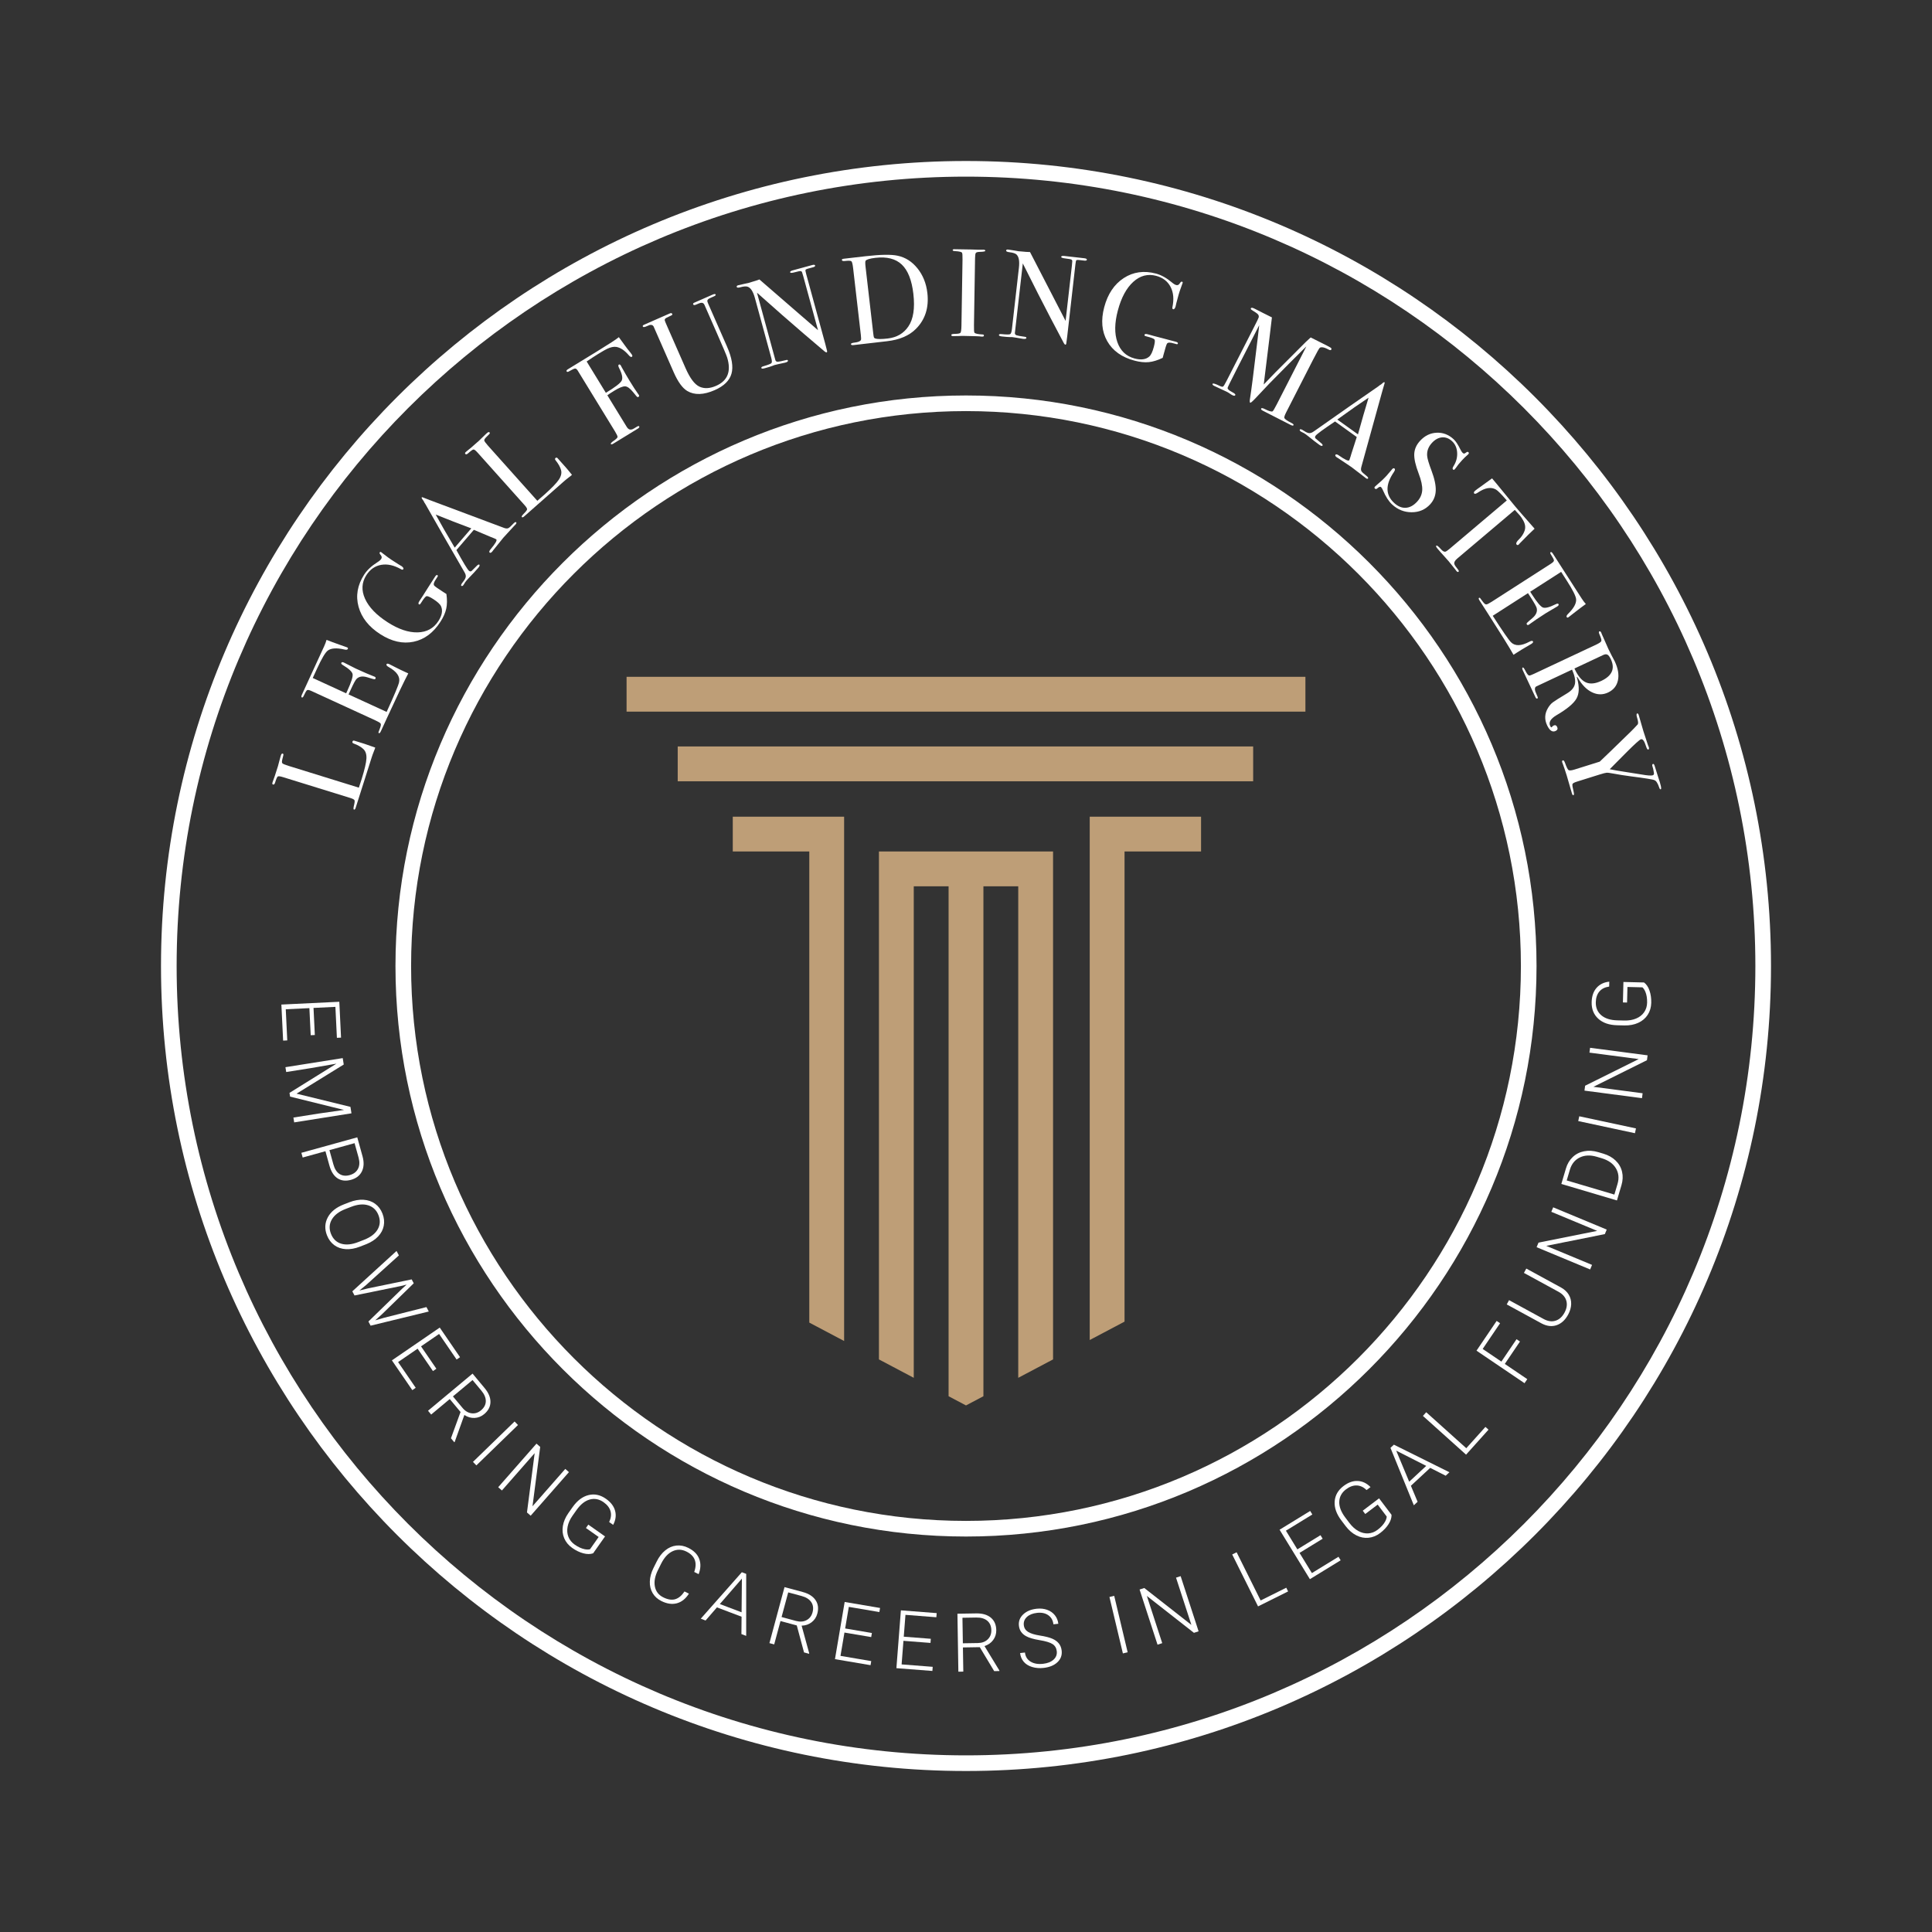 <?xml version="1.0" encoding="UTF-8"?>
<svg id="Layer_1" xmlns="http://www.w3.org/2000/svg" viewBox="0 0 216 216"><rect x="0" y="0" width="216" height="216" fill="#333333" stroke="none"/>
  <defs>
    <style>
      .cls-1 {
        fill: #be9e77;
      }

      .cls-2 {
        fill: #fff;
      }
    </style>
  </defs>
  <g>
    <rect class="cls-1" x="70.052" y="75.669" width="75.895" height="3.893"/>
    <rect class="cls-1" x="75.769" y="83.455" width="64.336" height="3.893"/>
    <polygon class="cls-1" points="113.84 95.198 109.947 95.198 106.053 95.198 102.16 95.198 98.267 95.198 98.267 99.092 98.267 148.461 98.267 151.984 102.16 154.042 102.16 150.519 102.16 99.092 106.053 99.092 106.053 152.577 106.053 156.1 108 157.129 109.947 156.1 109.947 152.577 109.947 99.092 113.84 99.092 113.84 150.519 113.84 154.042 117.733 151.984 117.733 148.461 117.733 99.092 117.733 95.198 113.84 95.198"/>
    <polygon class="cls-1" points="81.925 91.305 81.925 95.198 90.48 95.198 90.48 144.345 90.48 147.868 94.373 149.926 94.373 146.403 94.373 91.305 81.925 91.305"/>
    <polygon class="cls-1" points="121.832 91.305 121.832 146.294 121.832 149.817 125.725 147.759 125.725 144.236 125.725 95.198 134.28 95.198 134.28 91.305 121.832 91.305"/>
  </g>
  <g>
    <g>
      <path class="cls-2" d="M40.815,83.184c.232.072.61.204,1.136.396l-.045.146c-.017.053-.065.18-.146.379-.081.199-.162.427-.241.684l-1.758,5.533c-.047.151-.11.214-.191.189-.062-.019-.065-.152-.009-.398.087-.344.112-.558.074-.643-.037-.084-.193-.17-.469-.255l-7.506-2.325c-.329-.102-.531-.128-.605-.078-.074.051-.175.281-.301.69-.053.169-.127.238-.226.208-.08-.025-.103-.091-.07-.197l.037-.121c.117-.286.311-.864.582-1.737.025-.08.066-.238.125-.474.058-.235.111-.429.158-.58l.045-.147c.05-.16.119-.227.208-.199.053.017.079.051.077.104-.002.053-.038.21-.109.472s-.076.428-.016.5.287.169.678.29l7.879,2.441c.084-.238.191-.57.324-.998.323-1.042.497-1.792.522-2.253.026-.461-.085-.812-.332-1.054s-.615-.455-1.106-.635c-.113-.044-.155-.114-.126-.208.034-.111.117-.142.248-.092l.333.103c.018.006.058.018.121.037.062.019.125.039.187.058l.521.162Z"/>
      <path class="cls-2" d="M43.535,74.258c.034.015.238.119.611.311.373.192.734.368,1.081.527l.419.193c-.432.807-1.212,2.438-2.341,4.894-.137.296-.271.589-.403.877-.133.288-.222.482-.269.584l-.059.127c-.074.161-.145.226-.213.195-.045-.021-.06-.059-.044-.113.012-.026.074-.192.188-.498.084-.228.099-.383.044-.465-.055-.081-.244-.197-.567-.345l-7.162-3.29c-.246-.113-.409-.144-.489-.094-.08.051-.209.271-.388.66-.063.136-.129.187-.201.154-.072-.033-.065-.142.021-.329l.998-2.172c.035-.076.255-.555.66-1.435.405-.881.677-1.474.818-1.779.117-.254.206-.494.27-.722.372.151.893.344,1.564.58l.57.2c.046.011.103.032.171.063.085.039.11.097.074.173-.043.093-.18.112-.413.056-.841-.192-1.447-.152-1.819.118-.278.201-.681.877-1.211,2.029l-.479,1.042,3.735,1.716.14-.305c.436-.948.629-1.559.581-1.833-.049-.273-.403-.608-1.062-1.004-.17-.098-.238-.186-.203-.262.043-.093.141-.105.293-.035s.373.182.662.335c.288.153.509.265.662.335.906.416,1.535.69,1.886.818.088.032.162.062.221.089.11.051.144.122.101.215-.027.059-.081.083-.163.07-.081-.012-.333-.084-.754-.217-.531-.162-.935-.097-1.212.193-.121.129-.328.513-.622,1.154l-.261.569,4.256,1.956c.856-1.863,1.32-2.973,1.393-3.33.131-.617-.258-1.18-1.168-1.691-.201-.113-.281-.216-.238-.309.039-.085.147-.086.325-.005Z"/>
      <path class="cls-2" d="M48.897,64.3c.063.041.072.096.027.167l-.173.271c-.247.351-.315.595-.205.732.073.092.403.325.989.701l.375.24c.087.621.081,1.162-.017,1.625-.099.463-.314.953-.646,1.47-.795,1.24-1.797,1.987-3.006,2.241s-2.45-.026-3.72-.841c-1.287-.825-2.097-1.848-2.433-3.071-.335-1.222-.127-2.418.622-3.587.327-.51.825-.976,1.495-1.399.203-.125.341-.247.416-.365.096-.148.064-.307-.094-.475-.085-.11-.109-.192-.074-.247.04-.063.092-.074.155-.034.023.015.101.075.234.179.421.328.73.555.926.68l.765.491c.28.168.404.242.373.222.178.137.239.248.184.334-.045.071-.126.075-.241.012-.79-.451-1.531-.617-2.225-.497-.694.12-1.25.506-1.667,1.157-.523.816-.571,1.696-.143,2.64.428.944,1.271,1.819,2.53,2.627,1.212.777,2.329,1.153,3.35,1.127,1.022-.026,1.796-.451,2.325-1.275.402-.628.499-1.175.291-1.64-.104-.233-.391-.499-.86-.8-.39-.25-.644-.361-.763-.331-.118.03-.314.267-.588.711-.07.11-.122.177-.154.2-.032.024-.067.023-.106-.002-.086-.055-.073-.169.037-.341l.136-.212c.084-.113.35-.528.8-1.248l.634-.989c.035-.055.073-.113.113-.176.04-.063.068-.106.083-.13.101-.156.186-.213.257-.168Z"/>
      <path class="cls-2" d="M57.7,58.385c.06.052.044.131-.047.237-.061.07-.119.131-.175.181l-1.2,1.31-1.116,1.382c-.036.056-.078.112-.126.168-.122.141-.219.18-.293.117-.081-.07-.04-.201.124-.391.528-.628.733-.992.616-1.093-.007-.006-.04-.023-.101-.05l-.355-.155-.195-.073c-.274-.125-.892-.386-1.854-.784l-1.95,2.266c.766,1.396,1.234,2.167,1.403,2.313.1.085.196.094.29.027.025-.015.191-.179.498-.493.184-.199.307-.271.371-.216.07.061.027.183-.131.367-.279.325-.619.691-1.018,1.097-.098.1-.196.206-.293.32-.097.113-.18.233-.247.358-.037.067-.07.118-.101.153-.085.099-.159.121-.224.066-.064-.055-.003-.196.181-.425.185-.229.289-.418.314-.569.025-.151-.023-.327-.145-.53-1.827-3.153-3.285-5.696-4.375-7.626-.069-.088-.134-.202-.196-.341l-.155-.212c-.059-.088-.074-.15-.043-.185.018-.021.055-.021.109.002.354.146,1.11.432,2.265.861.904.335,3.169,1.183,6.793,2.543.208.081.372.096.492.045.119-.051.301-.211.546-.481.164-.177.277-.241.337-.189ZM52.691,59.072c-.417-.158-1.108-.42-2.071-.787l-1.907-.755c.526.971,1.234,2.203,2.124,3.697l1.855-2.155Z"/>
      <path class="cls-2" d="M63.176,52.162c.162.18.419.489.77.924l-.114.102c-.042.037-.149.12-.32.249-.172.129-.358.283-.56.463l-4.354,3.839c-.118.106-.205.127-.261.065-.043-.049.022-.164.197-.346.251-.25.383-.42.395-.513.012-.092-.079-.245-.271-.461l-5.239-5.855c-.23-.257-.39-.383-.479-.378-.089.005-.294.15-.614.436-.132.118-.232.139-.3.063-.056-.063-.042-.131.041-.205l.094-.084c.248-.184.712-.581,1.393-1.19.063-.056.179-.17.35-.342.171-.172.316-.311.434-.417l.115-.102c.125-.112.218-.133.281-.064.037.042.042.085.013.13-.028.044-.141.16-.336.348-.196.187-.286.328-.271.42.015.093.159.293.432.599l5.5,6.147c.194-.161.457-.39.791-.689.813-.727,1.349-1.281,1.608-1.663s.344-.74.258-1.075c-.087-.335-.294-.706-.622-1.113-.074-.096-.074-.177-.001-.243.087-.077.173-.061.26.049l.233.261c.013.014.04.045.084.094.043.049.087.097.13.146l.363.406Z"/>
      <path class="cls-2" d="M70.651,39.656c.068.112.062.192-.017.24-.08.049-.197-.018-.352-.199-.45-.521-.904-.824-1.361-.91-.294-.052-.652.023-1.074.226-.153.072-.476.258-.969.56-.366.224-.795.504-1.289.84l2.147,3.504c1.022-.616,1.609-1.065,1.763-1.351.153-.285.056-.764-.291-1.437-.096-.192-.104-.313-.025-.362.08-.048.156-.014.229.106.044.072.076.134.097.186.312.563.612,1.079.899,1.548.37.604.675,1.073.915,1.407.026.028.058.074.097.137.058.096.048.168-.031.216-.063.039-.117.039-.163.001-.045-.038-.184-.204-.419-.498-.36-.445-.67-.671-.929-.677-.259-.005-.666.162-1.219.501-.292.18-.545.345-.757.497l.745,1.216,1.432,2.336c.141.231.321.323.541.275.106-.021.305-.127.6-.319.126-.077.208-.084.247-.02.044.072-.014.156-.173.253l-.119.073c-.112.068-.262.16-.453.278-.183.112-.306.187-.37.226l-1.776,1.088c-.151.093-.246.107-.285.043-.039-.064.073-.188.338-.371.265-.184.402-.32.413-.41.011-.089-.079-.289-.269-.6l-4.205-6.863c-.096-.138-.193-.202-.292-.191s-.319.116-.662.315c-.129.079-.217.079-.266,0-.044-.072.005-.152.148-.239l.191-.117c-.016.01.367-.225,1.15-.705.783-.48,1.425-.873,1.925-1.179,1.343-.823,2.151-1.351,2.424-1.584.071.098.278.382.62.85.228.319.443.598.643.836.084.102.151.192.2.271Z"/>
      <path class="cls-2" d="M80.009,32.928c.03.069-.032.137-.185.204-.026.011-.111.049-.256.113-.043.019-.102.045-.179.079-.213.094-.317.205-.311.335.009.067.043.169.103.305l2.105,4.793c.546,1.244.712,2.252.495,3.022s-.841,1.383-1.873,1.837c-1.237.543-2.261.576-3.072.097-.539-.323-1.045-1.022-1.517-2.097l-2.254-5.133c-.094-.142-.238-.191-.435-.145-.056.015-.217.08-.485.198-.154.048-.246.037-.277-.031-.034-.077.009-.141.129-.193l.23-.101c.043-.019.141-.062.294-.13.137-.06.261-.114.371-.163l1.83-.804c.043-.019.094-.041.154-.067.145-.064.238-.049.28.045.026.06.015.105-.032.136-.047.031-.214.114-.501.25-.119.052-.197.097-.232.133-.07.072-.091.152-.062.241.006.038.109.283.307.734l2.01,4.575c.494,1.125,1.01,1.813,1.548,2.064s1.161.222,1.869-.089c1.297-.57,1.708-1.628,1.232-3.175-.072-.233-.47-1.174-1.195-2.825l-.32-.727-.448-1.021-.387-.881c-.037-.085-.079-.179-.123-.281-.048-.11-.069-.157-.061-.14-.083-.187-.221-.263-.417-.228-.067.009-.243.076-.53.202-.169.074-.274.064-.315-.029-.034-.077.009-.141.129-.194.068-.03.123-.054.167-.073.102-.045.473-.208,1.113-.489.094-.041.2-.088.32-.141.11-.049.192-.084.243-.107l.192-.084c.196-.086.311-.091.345-.015Z"/>
      <path class="cls-2" d="M91.133,29.686c.025.09-.077.161-.304.213l-.296.081-.243.066c-.144.039-.222.088-.236.144-.014.056.014.21.083.462l2.119,7.757c.13.476.201.755.214.839s-.003.131-.047.143c-.054.015-.13-.018-.229-.097l-2.413-2.054c-1.401-1.199-3.119-2.705-5.151-4.518l2.062,7.552c.042.115.13.171.266.168.136-.003.446-.066.929-.189.118-.032.187-.012.207.06.025.09-.08.167-.314.23-.081.022-.341.079-.78.17-.146.031-.287.064-.421.101.009-.002-.067.028-.229.092-.162.064-.413.142-.755.235l-.135.037c-.207.056-.321.044-.343-.037-.022-.081.056-.146.236-.195.528-.154.827-.271.896-.353s.06-.285-.029-.609l-1.818-6.659c-.204-.748-.485-1.174-.843-1.279-.168-.051-.437-.026-.805.074-.234.064-.363.049-.39-.046-.023-.085.033-.146.168-.183.18-.049.411-.102.695-.16.283-.058.434-.09.452-.095.027-.007.151-.046.374-.117.297-.081.581-.173.852-.276l6.55,5.675-1.639-6.002c-.076-.278-.127-.445-.152-.502-.025-.056-.073-.091-.144-.105-.072-.014-.292.028-.66.129-.324.089-.497.092-.519.011-.025-.09.071-.164.287-.223l.472-.129c.117-.032.243-.066.378-.103.144-.039.229-.063.257-.07.009-.002.089-.025.242-.067.144-.039.279-.076.405-.11l.418-.114c.198-.054.309-.036.334.054Z"/>
      <path class="cls-2" d="M103.68,32.744c.189,1.634-.234,2.972-1.267,4.014-.756.765-1.833,1.228-3.231,1.389-.037.005-.201.023-.493.057s-.715.083-1.271.147l-.695.08-1.097.127c-.065.007-.134.015-.208.024-.176.021-.27-.015-.281-.108-.009-.084.134-.142.43-.176.38-.044.608-.141.684-.29.03-.069.028-.247-.005-.534l-.865-7.486c-.052-.454-.118-.713-.196-.78-.078-.066-.321-.076-.728-.028-.213.025-.325-.014-.337-.116-.009-.074.066-.12.224-.138-.009.001.092-.011.305-.035.213-.025.421-.048.625-.072l1.486-.171c1.667-.193,2.86-.213,3.582-.061.875.181,1.619.652,2.232,1.415.613.762.982,1.677,1.105,2.744ZM102.118,32.868c-.178-1.542-.61-2.637-1.295-3.288-.685-.65-1.666-.902-2.944-.754-.62.072-.988.18-1.103.325-.048.072-.05.297-.006.678l.856,7.411c.03.26.055.418.076.472s.065.096.134.126c.235.086.709.088,1.422.005,1-.116,1.765-.561,2.294-1.338.562-.818.75-2.03.565-3.637Z"/>
      <path class="cls-2" d="M110.004,37.515c-.001.079-.058.118-.17.116l-.14-.002c-.055-.029-.689-.053-1.9-.073-.233-.004-.467.002-.7.017-.121.007-.308.009-.559.005-.121-.002-.181-.045-.18-.129.001-.074.123-.115.366-.12.373-.003.592-.044.659-.122s.103-.347.111-.805l.119-7.375c.007-.458-.012-.715-.058-.772-.055-.094-.314-.155-.776-.181-.179-.011-.269-.045-.267-.103.001-.074.058-.11.171-.109l1.902.031c.141.002.413.011.817.027l.535-.005c.151.002.225.043.224.123-.001.071-.209.112-.625.122-.236.006-.381.045-.434.119-.053.074-.082.269-.087.586l-.121,7.465c-.009.531.01.82.056.868.101.105.403.17.906.197.102.001.154.042.152.121Z"/>
      <path class="cls-2" d="M121.515,29.042c-.01.093-.131.121-.361.086l-.305-.035-.25-.028c-.148-.017-.239-.001-.273.047s-.065.201-.094.46l-.91,7.99c-.056.49-.093.776-.112.858-.019.083-.051.121-.097.116-.055-.006-.114-.065-.176-.175l-1.478-2.802c-.857-1.633-1.893-3.669-3.108-6.107l-.886,7.778c-.005.122.057.206.184.254.127.047.439.104.933.17.121.014.178.058.17.131-.01.093-.136.125-.377.098-.084-.009-.346-.053-.787-.132-.147-.026-.29-.047-.429-.063.009.001-.073.001-.246,0s-.436-.022-.788-.061l-.139-.016c-.213-.025-.315-.078-.305-.162.01-.084.107-.115.292-.094.547.053.868.055.963.005.095-.051.162-.242.2-.576l.781-6.858c.088-.77-.015-1.27-.307-1.501-.138-.11-.397-.186-.776-.229-.241-.028-.355-.09-.345-.188.01-.088.085-.123.224-.107.185.021.42.057.705.108.284.052.436.078.455.08.028.003.158.014.39.031.305.035.604.055.894.059l3.978,7.7.704-6.181c.032-.287.048-.461.045-.522-.003-.061-.035-.112-.096-.152-.061-.039-.282-.081-.661-.125-.333-.037-.495-.098-.486-.181.01-.093.127-.126.349-.101l.486.056c.121.014.25.028.389.044.148.017.236.027.264.03.009.001.093.011.25.028.148.017.287.033.416.048l.431.049c.204.023.3.081.29.173Z"/>
      <path class="cls-2" d="M131.69,38.401c-.019.073-.069.098-.15.076l-.311-.083c-.41-.128-.663-.119-.759.028-.065.098-.187.483-.365,1.155l-.115.43c-.564.273-1.082.432-1.552.48-.47.047-1.004-.008-1.598-.166-1.423-.378-2.44-1.105-3.051-2.179-.611-1.074-.723-2.341-.335-3.8.393-1.477,1.12-2.561,2.182-3.253,1.062-.692,2.263-.859,3.606-.502.585.156,1.181.488,1.789.997.18.155.339.25.474.286.171.045.312-.033.424-.234.079-.114.15-.163.213-.146.072.019.098.065.079.137-.007.027-.04.119-.099.277-.184.501-.306.864-.366,1.089l-.234.878c-.074.318-.107.459-.098.423-.076.211-.163.304-.262.278-.081-.022-.109-.097-.085-.226.188-.89.12-1.647-.206-2.271-.326-.625-.862-1.036-1.61-1.235-.937-.249-1.79-.026-2.558.669-.768.695-1.345,1.765-1.729,3.211-.37,1.391-.387,2.57-.051,3.534.336.965.977,1.573,1.923,1.825.72.192,1.271.118,1.651-.223.189-.17.356-.524.499-1.063.119-.448.147-.724.083-.827-.064-.103-.349-.218-.856-.343-.126-.034-.205-.062-.238-.085-.032-.023-.043-.058-.031-.102.026-.099.138-.122.336-.069l.243.064c.133.045.61.172,1.432.381l1.135.302c.063.017.131.035.203.053.072.019.121.032.148.04.18.048.259.112.238.193Z"/>
      <path class="cls-2" d="M144.618,47.537c-.036.07-.141.061-.315-.027l-.137-.069c-.116-.06-.327-.167-.633-.324s-.542-.277-.707-.361c-.248-.127-.538-.275-.869-.444-.339-.173-.563-.287-.67-.343l-.087-.044c-.174-.089-.242-.171-.203-.245.042-.083.184-.063.424.06.424.216.704.301.842.257.063-.021.226-.288.489-.804l3.3-6.46c-.005.009-.129.128-.372.359-.847.833-2.101,2.096-3.764,3.789l-1.591,1.687c-.316.331-.498.483-.548.458-.058-.03-.069-.161-.034-.394.146-.878.431-3.11.856-6.694l.184-1.581c-.081.158-.191.374-.331.647l-2.067,4.046c-.776,1.52-1.155,2.294-1.139,2.323.003.138.174.293.515.467.274.14.39.251.348.334-.047.092-.158.093-.332.004-.108-.055-.204-.114-.286-.177-.108-.076-.208-.138-.299-.184l-1.457-.681c-.149-.077-.205-.152-.167-.227.043-.083.303-.008.78.225.199.102.332.128.399.079s.194-.257.381-.623l3.05-5.973c.353-.69.535-1.068.548-1.135.026-.134-.004-.249-.09-.345-.087-.097-.303-.249-.646-.456-.129-.076-.176-.147-.142-.214.047-.092.192-.075.435.05.034.017.105.053.214.109l.655.335c.495.253.845.428,1.05.524-.014.129-.107.905-.278,2.328-.065.595-.278,2.319-.636,5.173.433-.46.865-.91,1.298-1.349l3.432-3.434c.203-.195.377-.354.519-.477l1.853.931c.271.138.42.23.449.277.028.045.03.094.004.143-.042.084-.134.089-.275.017-.232-.119-.394-.191-.486-.217-.216-.068-.387-.072-.513-.01-.071.037-.341.513-.808,1.429l-2.966,5.806c-.17.333-.237.545-.2.638.069.13.32.305.752.526l.074.038c.166.085.231.163.195.233Z"/>
      <path class="cls-2" d="M152.951,53.489c-.046.065-.126.056-.24-.025-.076-.055-.141-.107-.196-.158l-1.41-1.08-1.476-.989c-.059-.03-.118-.067-.179-.11-.152-.109-.199-.203-.142-.282.063-.088.196-.058.401.089.672.47,1.054.643,1.144.516.005-.007.019-.043.04-.106l.122-.367.056-.2c.1-.284.306-.923.617-1.917l-2.429-1.741c-1.323.886-2.049,1.421-2.179,1.603-.076.106-.077.203-.002.291.017.024.196.175.535.453.214.165.297.282.249.35-.055.076-.18.043-.377-.098-.349-.25-.743-.556-1.183-.917-.108-.089-.223-.177-.344-.264-.121-.087-.247-.159-.379-.214-.069-.031-.123-.06-.161-.087-.106-.076-.135-.148-.086-.217s.196-.021.44.143c.244.163.442.25.595.262.152.011.324-.052.516-.192,2.979-2.099,5.383-3.776,7.209-5.033.081-.076.189-.152.322-.225l.197-.173c.083-.067.142-.087.18-.06.023.017.025.052.008.109-.113.366-.332,1.143-.658,2.332-.254.93-.898,3.261-1.933,6.991-.062.215-.063.38-.002.494.061.115.237.282.527.502.192.148.265.255.218.319ZM151.823,48.561c.121-.429.321-1.141.601-2.133l.583-1.966c-.92.609-2.086,1.423-3.495,2.443l2.311,1.657Z"/>
      <path class="cls-2" d="M159.889,56.388c-.544.588-1.232.882-2.063.882-.831,0-1.562-.292-2.191-.874-.37-.342-.707-.863-1.011-1.563-.08-.188-.154-.314-.223-.377-.082-.076-.221-.028-.416.142-.097.091-.187.099-.27.023-.068-.063-.064-.136.011-.218.051-.055.092-.093.124-.114.441-.367.826-.728,1.155-1.084.063-.068.234-.266.511-.594.031-.047.079-.105.142-.173.095-.102.184-.116.266-.04.068.063.04.19-.086.381-.959,1.395-.95,2.545.029,3.45.417.386.849.567,1.297.543s.871-.251,1.27-.683c.354-.383.545-.813.573-1.289.027-.476-.106-1.097-.4-1.864-.353-.923-.516-1.651-.491-2.187.025-.535.243-1.025.655-1.47.525-.568,1.142-.868,1.849-.899.708-.031,1.343.213,1.903.732.233.215.481.591.746,1.128.093.188.174.313.242.377.076.069.138.102.187.096.049-.005.138-.056.266-.154.077-.056.146-.055.208.002.068.063.064.136-.011.218-.051.055-.092.093-.124.114-.172.146-.366.335-.581.567-.304.328-.527.604-.67.828l-.142.173c-.063.081-.129.09-.197.027-.075-.069-.054-.196.064-.378.298-.473.432-.975.401-1.505s-.22-.956-.569-1.279c-.342-.316-.715-.459-1.119-.426s-.78.237-1.129.613c-.405.438-.584.926-.536,1.465.025.303.185.844.48,1.624.345.916.505,1.67.479,2.262-.026.591-.235,1.099-.628,1.523Z"/>
      <path class="cls-2" d="M169.797,60.883c-.093.078-.175.074-.247-.011s-.031-.224.124-.416c.116-.122.232-.245.348-.367.214-.267.362-.532.444-.796.109-.348.05-.72-.175-1.116-.144-.257-.277-.45-.398-.579-.292-.327-.472-.523-.536-.591l-6.448,5.452c-.257.217-.36.42-.309.61.025.101.171.319.441.652.065.092.071.16.018.205-.061.051-.139.019-.235-.094-.048-.057-.086-.11-.116-.158-.347-.439-.596-.748-.746-.926-.199-.235-.391-.451-.576-.648-.185-.197-.414-.456-.684-.776-.138-.164-.179-.27-.122-.318.064-.054.229.069.495.369.187.221.353.324.5.309.087-.013.248-.118.483-.317l6.404-5.416c-.603-.698-1.009-1.106-1.217-1.222-.543-.31-1.203-.203-1.981.32-.232.159-.381.2-.447.121-.072-.085-.034-.191.116-.317.079-.066.16-.129.244-.188l.263-.186c.345-.255.803-.588,1.373-.996l.406.48,1.81,2.205c.209.262.546.661,1.011,1.196l1.53,1.745c-.386.351-.938.897-1.655,1.637-.021.018-.045.044-.07.079-.026.034-.043.054-.05.06Z"/>
      <path class="cls-2" d="M171.218,71.984c-.031.02-.228.135-.591.346-.363.211-.705.42-1.027.626l-.389.249c-.447-.799-1.4-2.335-2.86-4.61-.176-.275-.35-.545-.521-.812-.172-.267-.287-.447-.348-.541l-.076-.118c-.096-.149-.112-.244-.049-.284.042-.027.082-.019.119.023.015.023.121.166.319.427.147.194.269.29.368.287.098-.002.297-.1.596-.291l6.631-4.259c.228-.146.342-.267.343-.361,0-.094-.116-.323-.347-.683-.081-.125-.088-.209-.021-.252s.155.022.266.195l1.292,2.011c.045.07.33.514.853,1.329.524.815.877,1.365,1.058,1.647.151.235.305.441.463.617-.328.232-.771.567-1.332,1.005l-.476.372c-.034.033-.083.07-.145.11-.079.051-.141.04-.186-.03-.055-.086.003-.212.175-.378.614-.605.908-1.137.881-1.596-.019-.343-.371-1.047-1.056-2.113l-.62-.965-3.459,2.221.181.283c.564.878.975,1.37,1.231,1.477.257.106.729-.011,1.418-.354.175-.09.285-.1.331-.03.055.086.013.175-.129.266-.142.09-.354.216-.639.377-.285.16-.497.286-.639.377-.839.539-1.407.922-1.705,1.148-.074.057-.139.102-.194.138-.102.065-.18.055-.235-.031-.035-.055-.026-.113.028-.175.054-.062.25-.235.589-.519.422-.359.585-.734.49-1.125-.043-.171-.255-.553-.636-1.146l-.339-.527-3.941,2.531c1.108,1.725,1.792,2.715,2.053,2.968.449.443,1.133.419,2.054-.073.204-.109.333-.12.389-.034.05.079-.007.171-.172.277Z"/>
      <path class="cls-2" d="M173.915,81.725c-.354.166-.67-.046-.948-.637-.309-.658-.277-1.301.097-1.93.161-.271.34-.481.538-.631.198-.15.722-.481,1.572-.993.516-.304.817-.656.902-1.057.085-.4-.021-.938-.317-1.612l-3.986,1.872c-.169.079-.211.264-.126.553.027.08.11.278.248.594.052.11.044.18-.024.212-.076.036-.147-.018-.215-.162l-.071-.152c-.036-.076-.208-.443-.517-1.101-.06-.127-.16-.342-.303-.646-.139-.295-.23-.489-.274-.582l-.232-.494c-.087-.185-.093-.296-.017-.332.059-.028.15.079.274.32.195.393.346.584.455.574.058.014.23-.047.517-.181l6.985-3.281c.337-.159.523-.29.557-.393.034-.103-.03-.339-.192-.705-.099-.211-.11-.334-.035-.37.084-.039.158.008.222.143.012.025.025.065.041.119l.753,1.701c.079.169.196.402.349.701.181.327.303.557.367.693.369.784.485,1.489.352,2.113-.134.624-.501,1.077-1.1,1.359-.591.278-1.189.27-1.795-.022-.606-.292-1.133-.827-1.58-1.605-.044-.072-.077-.108-.097-.109-.034.016-.031.066.009.15.264.957.239,1.713-.074,2.267-.313.553-1.057,1.174-2.232,1.859-.662.394-.898.792-.707,1.198.059.127.114.178.165.154.008-.004.015-.012.019-.025.073-.086.139-.143.198-.17.177-.084.309-.032.397.154.095.202.037.353-.173.452ZM179.024,76.127c1.207-.567,1.564-1.373,1.073-2.419-.131-.278-.258-.451-.382-.516s-.282-.053-.476.038l-3.214,1.51c.372.814.794,1.329,1.266,1.544.472.216,1.05.164,1.733-.158Z"/>
      <path class="cls-2" d="M185.675,88.243c-.067.021-.125-.044-.172-.195-.163-.486-.343-.762-.541-.827-.132-.076-1.016-.218-2.651-.428-.724-.096-1.365-.197-1.927-.304-.386-.074-.643-.106-.772-.095-.129.011-.394.08-.795.205l-2.529.793c-.295.092-.457.185-.486.277s.013.37.129.832c.059.245.054.378-.013.399s-.121-.031-.159-.155l-.05-.16-.546-1.88c-.164-.525-.308-.953-.432-1.286-.026-.051-.05-.112-.072-.183-.039-.125-.017-.2.068-.226.084-.026.163.061.237.263.171.483.306.759.405.825.098.067.325.044.68-.067l2.804-.879c.168-.15.607-.571,1.318-1.263l2.223-2.162c.216-.214.455-.465.717-.752.058-.126.036-.351-.065-.676-.102-.324-.104-.502-.006-.533.071-.022.129.038.174.18.059.187.167.563.325,1.129.091.323.159.556.204.698l.506,1.541c.032.058.061.127.086.207.051.16.031.254-.059.282-.081.026-.168-.113-.263-.415-.173-.552-.358-.796-.555-.735-.152.048-.677.52-1.575,1.416l-1.914,1.931c.467.097,1.036.195,1.708.296l1.834.29c.666.118,1.089.149,1.268.093.116-.036.16-.133.13-.29-.053-.325-.101-.54-.143-.644-.07-.193-.056-.305.042-.336.072-.022.134.051.187.22l.243.774.138.44c.311.899.411,1.366.301,1.401Z"/>
    </g>
    <g>
      <path class="cls-2" d="M34.737,115.739l-.146-3.029-2.642.127.168,3.483-.463.022-.195-4.03,6.477-.313.193,4.008-.463.022-.167-3.46-2.447.118.147,3.029-.463.022Z"/>
      <path class="cls-2" d="M38.43,119.016l-5.278,3.258,6.028,1.475.114.722-6.404,1.014-.086-.541,2.789-.442,2.866-.409-6.026-1.489-.067-.418,5.25-3.267-2.812.49-2.806.445-.086-.541,6.405-1.015.113.717Z"/>
      <path class="cls-2" d="M36.385,128.708l-2.545.705-.146-.528,6.25-1.73.589,2.129c.18.65.156,1.208-.072,1.677-.228.468-.632.783-1.213.944-.587.162-1.089.106-1.509-.167s-.724-.754-.914-1.44l-.44-1.588ZM36.831,128.584l.443,1.601c.142.513.372.869.69,1.071.318.202.695.242,1.13.122.433-.12.74-.349.923-.688s.208-.755.078-1.248l-.453-1.635-2.811.778Z"/>
      <path class="cls-2" d="M40.246,139.375c-.556.216-1.082.31-1.577.282-.495-.029-.926-.177-1.292-.446s-.639-.637-.822-1.105c-.275-.705-.244-1.374.092-2.005s.933-1.113,1.791-1.447l.622-.242c.551-.214,1.076-.306,1.577-.277.501.03.935.179,1.302.447.367.268.641.634.822,1.1.181.465.229.919.143,1.361s-.296.841-.63,1.194c-.334.353-.769.639-1.306.857l-.723.281ZM40.703,138.61c.728-.283,1.234-.67,1.518-1.159.284-.49.315-1.021.092-1.594-.218-.561-.6-.929-1.143-1.101s-1.185-.114-1.927.174l-.631.245c-.717.279-1.22.666-1.51,1.161-.29.495-.324,1.028-.102,1.598.225.578.607.949,1.147,1.112.539.163,1.179.101,1.917-.187l.639-.249Z"/>
      <path class="cls-2" d="M40.976,143.63l-.794.65.964-.237,4.879-1.006.233.436-3.564,3.474-.744.669.997-.289,4.729-1.194.264.495-6.504,1.584-.247-.464,3.785-3.683.489-.447-.641.16-5.185,1.058-.247-.464,4.944-4.512.264.495-3.621,3.272Z"/>
      <path class="cls-2" d="M48.404,153.286l-1.715-2.501-2.182,1.496,1.972,2.876-.382.262-2.282-3.328,5.348-3.666,2.269,3.31-.382.262-1.959-2.858-2.02,1.385,1.715,2.502-.382.262Z"/>
      <path class="cls-2" d="M51.489,157.863l-1.207-1.447-2.076,1.732-.353-.424,4.979-4.153,1.349,1.618c.443.531.66,1.054.652,1.567-.009.513-.243.963-.706,1.348-.319.266-.678.407-1.077.423-.4.017-.778-.094-1.133-.331l-1.082,3.013-.044.037-.374-.448,1.072-2.935ZM50.638,156.119l1.075,1.29c.295.353.632.553,1.012.6.379.047.729-.063,1.049-.33.352-.293.531-.633.539-1.018.007-.385-.157-.779-.493-1.183l-.99-1.187-2.192,1.828Z"/>
      <path class="cls-2" d="M53.26,163.833l-.381-.393,4.653-4.516.381.393-4.653,4.516Z"/>
      <path class="cls-2" d="M59.328,169.458l-.412-.362.86-6.629-3.661,4.17-.415-.365,4.279-4.872.415.364-.86,6.636,3.665-4.173.408.358-4.278,4.873Z"/>
      <path class="cls-2" d="M66.315,173.661c-.311.111-.676.112-1.094.002-.419-.11-.833-.309-1.243-.599-.415-.293-.713-.652-.895-1.079-.183-.426-.234-.884-.154-1.373.08-.489.284-.97.614-1.442l.472-.67c.519-.735,1.114-1.184,1.786-1.348.671-.164,1.32-.025,1.946.416.545.385.887.833,1.023,1.346.136.513.064,1.034-.217,1.567l-.448-.316c.209-.436.259-.843.15-1.22-.11-.378-.367-.71-.772-.996-.495-.349-1.011-.45-1.548-.301-.538.148-1.032.543-1.484,1.184l-.442.626c-.284.403-.467.807-.548,1.214-.081.406-.054.784.082,1.135s.37.643.703.878c.386.272.759.445,1.122.519.235.047.435.047.598.002l.965-1.369-1.423-1.004.267-.378,1.87,1.319-1.33,1.885Z"/>
      <path class="cls-2" d="M77.023,178.173c-.371.578-.822.937-1.355,1.077-.532.139-1.107.056-1.723-.251-.431-.214-.758-.511-.981-.891-.224-.38-.328-.812-.312-1.297s.149-.981.399-1.49l.376-.754c.257-.515.575-.928.954-1.236.379-.309.792-.487,1.238-.535.447-.048.891.037,1.332.257.622.31,1.03.722,1.223,1.236s.172,1.082-.065,1.704l-.494-.246c.369-1.047.079-1.807-.87-2.28-.526-.262-1.044-.274-1.552-.035-.509.238-.935.704-1.281,1.398l-.353.711c-.334.67-.448,1.28-.343,1.831.106.55.418.955.936,1.212.513.255.961.325,1.344.209.383-.117.727-.405,1.033-.866l.494.246Z"/>
      <path class="cls-2" d="M82.908,180.75l-2.753-1.043-1.27,1.467-.537-.204,4.592-5.194.487.185-.002,6.933-.533-.202.017-1.942ZM80.477,179.334l2.433.922.035-3.764-2.467,2.842Z"/>
      <path class="cls-2" d="M89.079,181.725l-1.819-.49-.703,2.611-.534-.143,1.687-6.262,2.034.548c.668.18,1.146.482,1.435.907.288.424.354.927.198,1.509-.108.401-.321.723-.638.966-.318.243-.69.37-1.117.381l.847,3.087-.015.056-.563-.152-.811-3.018ZM87.381,180.787l1.621.437c.444.119.835.089,1.173-.09.337-.18.56-.472.668-.873.119-.442.071-.823-.144-1.143s-.577-.548-1.084-.685l-1.492-.402-.742,2.756Z"/>
      <path class="cls-2" d="M97.4,183.028l-2.99-.507-.443,2.608,3.438.584-.077.457-3.978-.675,1.085-6.393,3.957.671-.078.457-3.416-.58-.41,2.415,2.99.507-.077.457Z"/>
      <path class="cls-2" d="M104.03,183.681l-3.024-.235-.205,2.637,3.477.27-.036.462-4.023-.312.502-6.465,4.001.311-.036.462-3.454-.269-.19,2.442,3.024.235-.036.462Z"/>
      <path class="cls-2" d="M109.539,184.155l-1.884.031.044,2.703-.552.009-.105-6.483,2.107-.034c.691-.011,1.234.147,1.629.476s.597.794.606,1.396c.007.415-.109.783-.348,1.105-.238.321-.561.545-.969.674l1.666,2.734.001.058-.583.01-1.611-2.678ZM107.648,183.722l1.679-.027c.46-.007.828-.144,1.103-.411.275-.266.409-.607.402-1.023-.007-.458-.159-.811-.453-1.059-.295-.248-.705-.368-1.231-.359l-1.545.025.046,2.855Z"/>
      <path class="cls-2" d="M118.15,184.618c-.04-.357-.197-.626-.47-.806-.274-.18-.755-.327-1.443-.44s-1.198-.264-1.529-.451c-.471-.264-.735-.65-.791-1.158-.055-.493.103-.916.475-1.269s.873-.566,1.504-.635c.428-.048.82-.007,1.176.12.356.128.643.329.862.603.218.275.348.593.389.956l-.549.061c-.049-.441-.239-.778-.569-1.013-.331-.234-.75-.323-1.258-.267-.493.055-.873.208-1.141.461-.267.253-.382.556-.343.911.036.328.197.581.483.759.286.177.726.313,1.323.407.596.094,1.052.209,1.369.345s.564.315.74.534c.177.219.283.49.319.811.056.507-.101.938-.473,1.29-.371.352-.889.564-1.553.638-.455.051-.881.016-1.278-.105-.397-.12-.71-.315-.939-.585s-.364-.595-.406-.972l.544-.06c.051.455.26.794.629,1.019.369.225.835.306,1.398.243.502-.056.892-.211,1.171-.467.279-.255.399-.566.358-.931Z"/>
      <path class="cls-2" d="M126.073,184.727l-.533.127-1.503-6.308.533-.127,1.503,6.308Z"/>
      <path class="cls-2" d="M134.004,182.382l-.52.17-5.263-4.123,1.718,5.277-.525.171-2.007-6.166.525-.171,5.268,4.125-1.719-5.281.516-.168,2.007,6.166Z"/>
      <path class="cls-2" d="M140.94,178.935l2.866-1.427.206.415-3.36,1.673-2.89-5.805.494-.246,2.684,5.39Z"/>
      <path class="cls-2" d="M147.875,172.032l-2.586,1.585,1.383,2.255,2.973-1.823.242.395-3.439,2.109-3.39-5.528,3.421-2.098.242.395-2.954,1.812,1.28,2.088,2.586-1.585.242.395Z"/>
      <path class="cls-2" d="M155.576,169.355c.011.331-.098.678-.331,1.043-.232.365-.548.699-.948,1.002-.405.307-.839.482-1.3.526-.461.044-.913-.045-1.355-.27-.442-.224-.837-.566-1.187-1.023l-.495-.654c-.543-.717-.79-1.421-.742-2.111.048-.69.378-1.265.988-1.728.533-.403,1.064-.592,1.593-.566s1.005.253,1.427.683l-.437.331c-.351-.332-.724-.503-1.117-.513-.394-.011-.788.134-1.183.433-.483.365-.736.827-.757,1.383-.022.557.204,1.148.677,1.774l.463.612c.298.393.628.69.99.891.362.201.731.29,1.107.267.375-.023.725-.157,1.049-.403.377-.285.655-.588.836-.911.116-.21.177-.4.184-.569l-1.01-1.335-1.389,1.051-.28-.37,1.825-1.381,1.392,1.84Z"/>
      <path class="cls-2" d="M159.898,164.109l-2.158,2.002.749,1.79-.421.391-2.612-6.422.382-.354,6.21,3.083-.418.388-1.732-.878ZM157.549,165.657l1.906-1.769-3.356-1.704,1.45,3.473Z"/>
      <path class="cls-2" d="M163.933,161.912l2.139-2.382.345.309-2.509,2.793-4.824-4.332.369-.411,4.48,4.023Z"/>
      <path class="cls-2" d="M169.935,149.985l-1.696,2.504,2.512,1.701-.307.453-5.369-3.636,2.252-3.326.384.259-1.946,2.873,2.091,1.416,1.696-2.504.383.259Z"/>
      <path class="cls-2" d="M170.641,141.827l3.886,2.12c.382.212.67.478.862.8s.283.676.27,1.063c-.013.387-.127.777-.342,1.171-.327.6-.753.99-1.276,1.173-.524.183-1.079.122-1.665-.18l-3.921-2.139.26-.477,3.851,2.101c.48.262.927.328,1.34.199.414-.129.749-.428,1.005-.898s.325-.912.208-1.329c-.117-.418-.413-.756-.887-1.015l-3.855-2.103.265-.485Z"/>
      <path class="cls-2" d="M179.633,137.469l-.21.506-6.554,1.312,5.124,2.13-.212.51-5.987-2.489.212-.51,6.561-1.314-5.128-2.132.209-.502,5.987,2.489Z"/>
      <path class="cls-2" d="M180.777,134.211l-6.217-1.844.515-1.737c.151-.51.403-.932.754-1.267.352-.336.778-.552,1.278-.65s1.026-.065,1.578.099l.572.17c.555.165,1.014.423,1.377.775.363.353.601.768.713,1.245.112.478.09.981-.067,1.511l-.504,1.699ZM175.16,131.974l5.329,1.58.349-1.178c.195-.655.133-1.244-.184-1.769-.317-.524-.846-.896-1.587-1.116l-.547-.162c-.715-.212-1.345-.187-1.891.075-.545.263-.915.712-1.107,1.349l-.362,1.221Z"/>
      <path class="cls-2" d="M182.904,126.158l-.114.536-6.341-1.357.115-.535,6.341,1.357Z"/>
      <path class="cls-2" d="M184.203,117.989l-.072.543-5.986,2.975,5.502.721-.072.548-6.429-.843.072-.548,5.991-2.978-5.507-.723.071-.539,6.429.843Z"/>
      <path class="cls-2" d="M183.808,109.844c.266.197.469.499.61.908.142.408.206.864.194,1.365-.013.508-.146.956-.399,1.345-.253.389-.605.686-1.055.892-.451.205-.964.303-1.539.292l-.819-.021c-.899-.022-1.604-.266-2.114-.733s-.755-1.083-.737-1.849c.017-.668.2-1.201.549-1.6.35-.398.824-.629,1.423-.691l-.014.548c-.478.068-.844.253-1.097.555-.253.301-.386.699-.398,1.195-.015.605.188,1.09.61,1.454.422.363,1.025.555,1.81.574l.766.019c.493.012.931-.061,1.314-.22.383-.159.682-.392.898-.7.216-.308.328-.666.339-1.072.011-.472-.053-.879-.193-1.221-.093-.222-.203-.388-.331-.498l-1.674-.042-.043,1.741-.463-.011.056-2.288,2.306.056Z"/>
    </g>
    <path class="cls-2" d="M108,171.786c-35.172,0-63.786-28.614-63.786-63.786s28.614-63.786,63.786-63.786,63.786,28.614,63.786,63.786-28.614,63.786-63.786,63.786ZM108,45.961c-34.209,0-62.039,27.83-62.039,62.039s27.83,62.039,62.039,62.039,62.039-27.83,62.039-62.039-27.83-62.039-62.039-62.039Z"/>
    <path class="cls-2" d="M108,198c-49.626,0-90-40.374-90-90S58.374,18,108,18s90,40.374,90,90-40.374,90-90,90ZM108,19.748c-48.662,0-88.252,39.59-88.252,88.252s39.59,88.252,88.252,88.252,88.252-39.59,88.252-88.252S156.662,19.748,108,19.748Z"/>
  </g>
</svg>